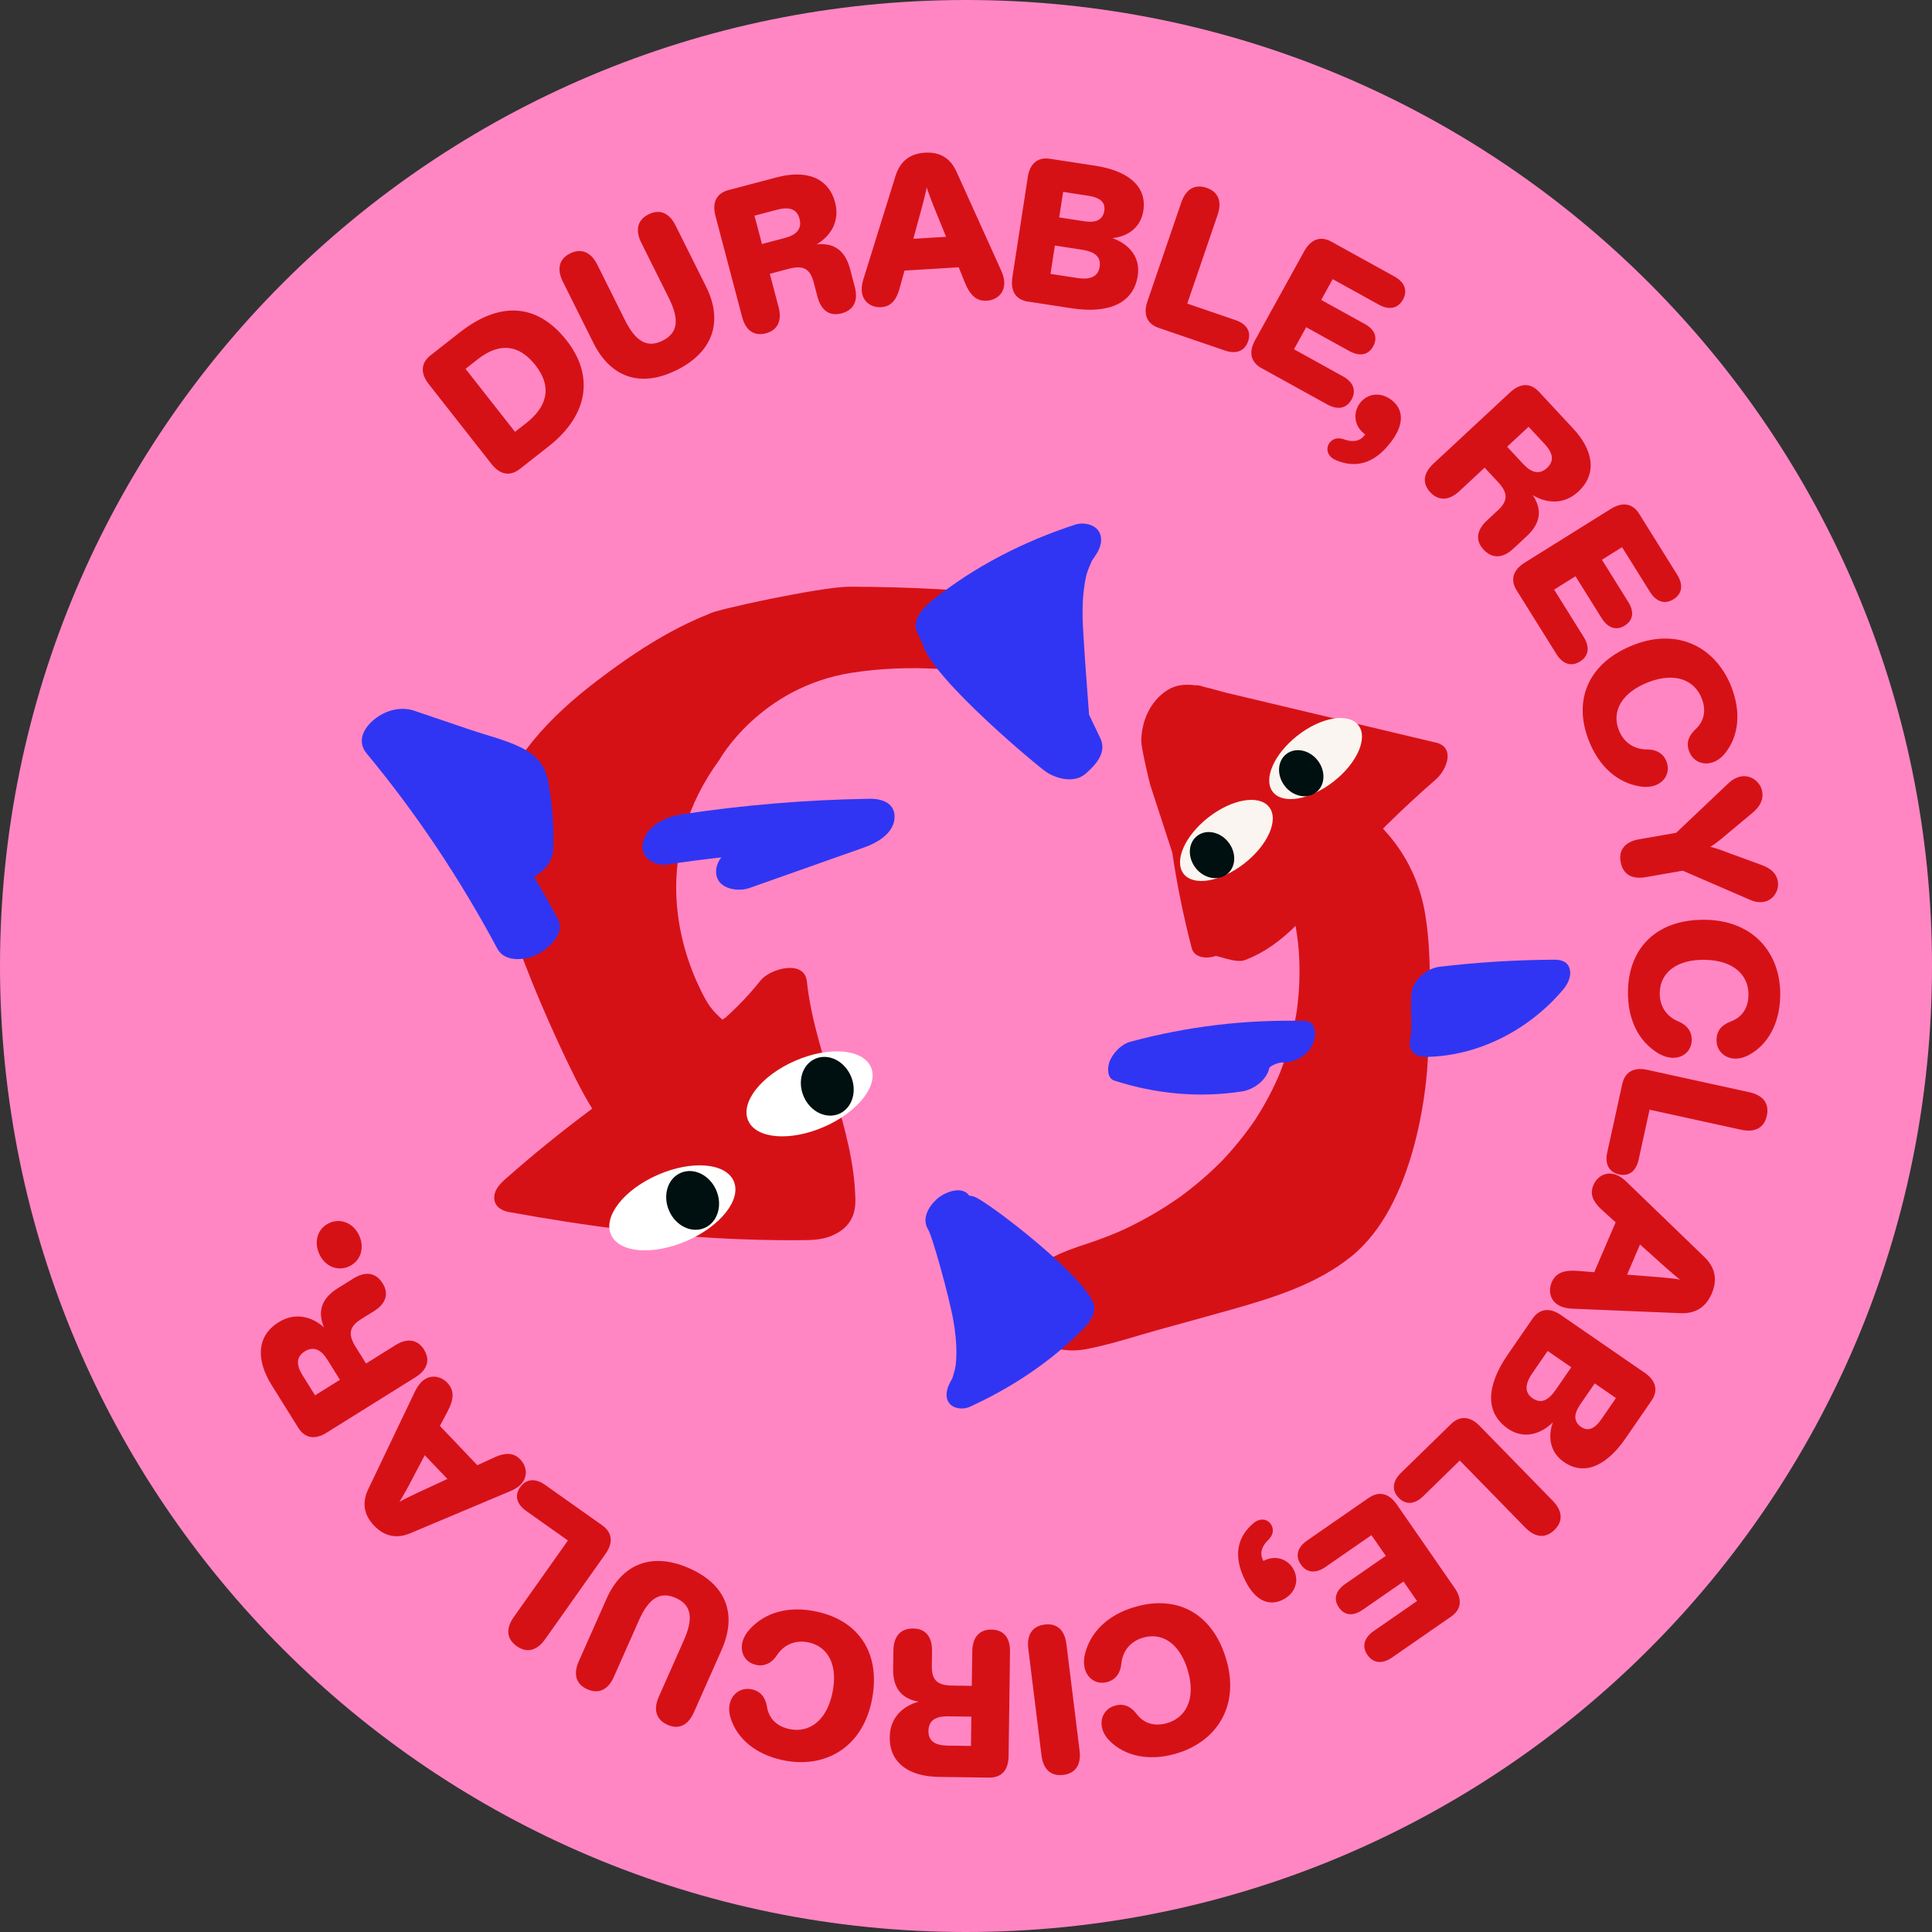 <svg width="350" height="350" viewBox="0 0 350 350" fill="none" xmlns="http://www.w3.org/2000/svg">
<rect x="0" y="0" width="350" height="350" fill="#333333" stroke="none"/>
<g clip-path="url(#clip0_523_1534)">
<path d="M175 350C271.654 350 350 271.648 350 175C350 78.352 271.654 0 175 0C78.346 0 0 78.352 0 175C0 271.648 78.352 350 175 350Z" fill="#FF86C3"/>
<path d="M260.075 134.518C247.503 131.526 234.93 128.541 222.357 125.549C220.968 125.216 219.472 124.73 217.97 124.397C217.513 124.207 216.997 124.118 216.475 124.136C214.747 123.916 213.049 124.047 211.518 125.003C208.366 126.985 206.757 130.683 206.751 134.334C206.751 135.421 208.194 141.648 208.395 142.259C209.411 145.387 210.432 148.51 211.453 151.638C211.755 152.564 212.058 153.49 212.361 154.416C213.227 160.263 214.403 166.069 215.899 171.791C216.368 173.584 218.76 173.726 220.167 173.192C220.529 173.056 223.877 174.54 225.486 173.94C229.107 172.587 232.051 170.349 234.704 167.731C235.072 169.803 235.304 171.886 235.381 173.97C235.446 175.679 235.429 177.389 235.322 179.093C235.274 179.912 235.203 180.731 235.114 181.544C235.072 181.954 235.025 182.363 234.971 182.767C234.954 182.921 234.93 183.076 234.906 183.23C234.894 183.301 234.871 183.462 234.853 183.557C234.277 186.94 233.41 190.258 232.217 193.476C232.104 193.785 231.98 194.093 231.861 194.396C231.819 194.491 231.635 194.924 231.576 195.073C231.22 195.886 230.846 196.693 230.448 197.489C229.676 199.038 228.834 200.546 227.919 202.012C227.836 202.149 227.444 202.76 227.332 202.932C227.296 202.991 227.26 203.039 227.249 203.051C227.13 203.223 227.011 203.395 226.892 203.561C226.376 204.297 225.842 205.022 225.29 205.734C224.227 207.105 223.111 208.423 221.936 209.699C221.876 209.765 221.675 209.978 221.508 210.156C221.413 210.245 220.95 210.726 220.849 210.821C220.208 211.456 219.549 212.074 218.879 212.679C217.59 213.843 216.249 214.953 214.872 216.009C214.539 216.265 214.207 216.514 213.869 216.763C213.762 216.84 213.655 216.918 213.548 216.995C212.818 217.487 212.094 217.986 211.352 218.461C209.885 219.399 208.378 220.283 206.84 221.103C205.979 221.566 205.113 222.005 204.228 222.432C204.11 222.486 203.997 222.545 203.884 222.598C204.05 222.521 203.991 222.557 203.706 222.682C203.694 222.688 203.676 222.693 203.664 222.699C203.676 222.693 203.688 222.688 203.7 222.682C203.688 222.682 203.682 222.693 203.67 222.699C203.225 222.895 202.78 223.097 202.329 223.287C200.536 224.047 198.708 224.73 196.856 225.335C192.504 226.76 187.916 228.434 185.215 232.393C184.348 233.663 183.381 235.391 184.295 236.905C184.906 237.914 185.862 238.193 186.889 238.145C186.859 238.846 186.924 239.552 187.103 240.229C188.183 244.39 193.074 245.096 196.683 244.426C201.189 243.583 205.623 242.081 210.034 240.858C214.361 239.659 218.701 238.489 223.022 237.261C230.769 235.064 238.628 232.648 244.92 227.52C256.336 218.218 258.289 197.382 258.556 193.571C258.841 189.499 258.977 185.415 259.019 181.336C259.078 176.148 259.048 170.954 258.223 165.819C257.368 160.483 255.19 155.574 251.705 151.43C251.331 150.985 250.94 150.546 250.548 150.118C250.756 149.911 250.963 149.697 251.177 149.483C254.05 146.64 257.024 143.891 260.075 141.238C262.088 139.493 263.75 135.379 260.075 134.506" fill="#D61116"/>
<path d="M225.43 156.417C229.704 153.08 231.716 148.504 229.917 146.206C228.119 143.903 223.192 144.734 218.912 148.076C214.632 151.424 212.631 155.995 214.43 158.304C216.229 160.602 221.15 159.765 225.424 156.423" fill="#FAF5F0"/>
<path d="M222.283 158.37C223.921 157.088 224.04 154.5 222.544 152.588C221.048 150.671 218.501 150.154 216.863 151.443C215.219 152.725 215.106 155.325 216.602 157.242C218.098 159.154 220.633 159.658 222.283 158.376" fill="#000F0F"/>
<path d="M241.59 141.583C245.864 138.246 247.876 133.67 246.077 131.372C244.279 129.069 239.352 129.9 235.072 133.242C230.792 136.59 228.791 141.161 230.59 143.47C232.389 145.768 237.31 144.931 241.584 141.589" fill="#FAF5F0"/>
<path d="M238.443 143.536C240.081 142.254 240.2 139.666 238.704 137.754C237.208 135.837 234.662 135.32 233.023 136.609C231.379 137.891 231.266 140.491 232.762 142.408C234.258 144.32 236.793 144.824 238.443 143.542" fill="#000F0F"/>
<path d="M284.318 175.383C283.861 174.059 282.662 173.852 281.439 173.858C274.535 173.899 267.643 174.326 260.781 175.14C258.638 175.395 256.282 177.253 255.795 179.408C255.344 181.408 255.937 186.11 255.486 188.116C254.994 190.295 256.24 191.494 258.353 191.464C267.952 191.333 277.177 186.454 283.273 179.153C284.086 178.179 284.763 176.677 284.324 175.395" fill="#3035F3"/>
<path d="M236.306 184.946C225.615 184.679 215.084 185.938 204.761 188.728C203.141 189.167 201.645 190.74 201.039 192.23C200.618 193.269 200.463 195.305 201.894 195.768C209.38 198.178 217.215 198.926 225.009 197.721C227.135 197.394 229.456 195.679 229.948 193.494C230.031 193.138 231.551 192.461 232.299 192.479C234.519 192.533 236.81 191.286 237.796 189.226C238.484 187.79 238.621 185.006 236.306 184.946Z" fill="#3035F3"/>
<path d="M198.077 236.074C196.148 230.951 179.937 218.45 176.767 216.906C176.399 216.728 175.995 216.633 175.586 216.61C175.562 216.58 175.538 216.55 175.52 216.527C174.179 214.71 171.027 216.034 169.738 217.203C168.159 218.64 166.919 220.801 168.177 222.813C168.884 223.941 171.976 234.946 172.73 239.339C172.914 240.413 172.991 240.894 173.11 242.105C173.217 243.198 173.276 244.29 173.259 245.388C173.247 245.958 173.217 246.528 173.158 247.092C173.158 247.133 173.116 247.394 173.098 247.537C173.057 247.721 172.98 248.089 172.974 248.136C172.861 248.623 172.712 249.098 172.558 249.573C172.54 249.62 172.528 249.662 172.517 249.698C172.505 249.715 172.493 249.733 172.475 249.763C172.315 250.03 172.19 250.333 172.042 250.606C171.442 251.698 171.157 253.253 172.042 254.292C172.879 255.272 174.565 255.373 175.68 254.862C183.243 251.401 190.2 246.807 196.089 240.906C197.24 239.749 198.76 237.867 198.083 236.068" fill="#3035F3"/>
<path d="M189.95 119.856C187.213 115.256 189.695 115.754 188.917 110.477C188.715 109.094 187.67 108.227 186.293 108.079C175.537 106.886 164.715 106.304 153.894 106.286C148.789 106.28 129.027 110.578 128.505 111.195C121.121 114.098 114.318 118.615 108.049 123.406C99.851 129.674 91.778 137.765 89.374 148.16C86.727 159.593 102.19 191.321 104.375 195.607C105.277 197.376 106.227 199.151 107.289 200.837C101.923 204.832 96.711 209.041 91.683 213.481C90.615 214.425 89.422 215.588 89.546 217.167C89.659 218.621 90.87 219.328 92.17 219.565C106.215 222.124 120.414 224.011 134.691 224.516C138.389 224.647 142.087 224.712 145.785 224.664C148.118 224.635 150.124 224.421 152.149 223.085C154.214 221.726 155.01 219.714 154.962 217.327C154.832 210.798 153.069 204.398 151.205 198.183C149.187 191.446 146.937 184.809 146.171 177.787C145.726 173.732 139.463 175.495 137.795 177.609C136.495 179.253 135.094 180.814 133.604 182.298C132.898 182.999 132.174 183.681 131.438 184.352C131.337 184.435 130.796 184.655 130.939 184.785C128.879 182.898 128.274 182.09 126.902 179.295C122.866 171.067 118.075 154.404 130.339 137.629C130.304 137.682 137.617 124.486 154.298 121.88C175.911 118.503 194.978 126.546 194.248 125.323L189.926 119.856H189.95Z" fill="#D61116"/>
<path d="M124.408 224.801C130.552 222.129 134.363 217.286 132.926 213.985C131.484 210.661 125.34 210.15 119.196 212.822C113.058 215.493 109.241 220.337 110.684 223.655C112.12 226.961 118.264 227.472 124.408 224.801Z" fill="white"/>
<path d="M127.644 222.456C130.001 221.423 130.944 218.366 129.751 215.618C128.552 212.851 125.667 211.45 123.305 212.483C120.948 213.504 120.01 216.567 121.209 219.328C122.402 222.076 125.281 223.477 127.638 222.456" fill="#000F0F"/>
<path d="M149.263 204.149C155.407 201.478 159.218 196.634 157.782 193.334C156.339 190.009 150.195 189.499 144.052 192.17C137.914 194.841 134.097 199.685 135.539 203.004C136.976 206.31 143.12 206.821 149.263 204.149Z" fill="white"/>
<path d="M152.035 201.775C154.391 200.742 155.335 197.685 154.142 194.937C152.943 192.171 150.058 190.77 147.695 191.803C145.339 192.824 144.401 195.887 145.6 198.647C146.793 201.395 149.672 202.796 152.029 201.775" fill="#000F0F"/>
<path d="M167.149 116.663C168.728 122.944 189.303 139.927 189.783 140.016C189.807 140.052 193.945 142.574 196.741 140.105C198.634 138.431 200.54 136.252 199.329 133.724C198.652 132.305 197.969 130.886 197.293 129.473C196.901 124.214 196.491 118.949 196.194 113.683C196.123 112.395 196.099 111.819 196.123 110.377C196.141 109.083 196.218 107.783 196.39 106.501C196.479 105.83 196.592 105.165 196.735 104.506C196.746 104.459 196.824 104.15 196.865 103.99C196.936 103.776 197.073 103.354 197.097 103.301C197.299 102.743 197.536 102.209 197.773 101.669C197.797 101.609 197.821 101.568 197.839 101.526C197.857 101.508 197.874 101.485 197.898 101.455C198.124 101.164 198.314 100.82 198.521 100.523C199.37 99.318 199.916 97.531 199.014 96.189C198.159 94.925 196.188 94.581 194.811 95.032C185.456 98.083 176.665 102.559 168.948 108.709C167.44 109.914 165.404 111.92 165.956 114.134L167.155 116.681L167.149 116.663Z" fill="#3035F3"/>
<path d="M101.069 166.509C99.686 163.921 98.244 161.356 96.76 158.827C98.635 157.771 100.155 156.079 100.226 153.829C100.333 150.41 100.161 147.003 99.645 143.619C99.413 142.076 99.188 140.372 98.428 138.989C97.531 137.357 96.107 136.276 94.468 135.457C91.666 134.05 88.402 133.284 85.439 132.281C81.979 131.106 78.518 129.936 75.057 128.761C72.416 127.865 69.507 128.785 67.477 130.607C65.678 132.216 64.74 134.466 66.426 136.502C75.502 147.448 83.403 159.332 90.105 171.875C91.453 174.398 95.24 174.006 97.389 172.872C99.372 171.828 102.464 169.121 101.075 166.509" fill="#3035F3"/>
<path d="M157.562 144.705C146.105 144.883 134.678 145.833 123.346 147.549C120.568 147.97 117.25 149.549 116.49 152.535C115.801 155.236 118.443 156.981 120.918 156.607C124.165 156.114 127.418 155.693 130.677 155.325C130.036 156.144 129.656 157.112 129.739 158.216C129.959 161.035 133.616 161.635 135.782 160.869C142.728 158.412 149.673 155.954 156.624 153.497C158.939 152.677 161.872 150.98 162.05 148.202C162.222 145.548 159.865 144.67 157.556 144.705" fill="#3035F3"/>
<path d="M65.101 223.898C64.092 221.607 61.777 220.622 59.694 221.542C57.604 222.462 56.803 224.819 57.812 227.11C58.809 229.366 61.083 230.369 63.172 229.449C65.291 228.517 66.099 226.16 65.101 223.898ZM61.581 249.964L57.076 252.778L54.82 249.163C53.692 247.352 53.579 245.838 55.2 244.823C56.85 243.796 58.198 244.538 59.325 246.349L61.581 249.964ZM76.825 244.503C75.674 242.663 73.798 242.336 71.643 243.684L66.312 247.014L64.413 243.968C63.047 241.778 63.214 240.353 65.404 238.988L67.719 237.546C69.939 236.157 70.491 234.358 69.322 232.488C68.111 230.553 66.235 230.226 64.015 231.615L61.189 233.378C58.399 235.124 57.408 237.415 58.702 240.484C56.66 238.626 53.591 237.593 50.481 239.534C46.325 242.128 46.492 246.563 49.204 250.914L54.036 258.654C55.224 260.56 57.052 260.875 59.177 259.545L75.258 249.507C77.413 248.159 77.989 246.39 76.819 244.521M81.052 267.927L75.46 270.515C74.201 271.144 73.21 271.571 72.355 272.082C72.901 271.251 73.4 270.307 74.065 269.108L76.95 263.623L81.052 267.927ZM94.307 264.436C93.019 263.083 91.481 263.047 88.994 264.282L86.477 265.439L79.692 258.316L80.969 255.912C82.298 253.454 82.334 251.869 81.022 250.492C79.657 249.056 76.89 248.539 75.216 251.994L66.775 269.642C65.576 272.076 65.79 274.302 67.772 276.386C69.708 278.416 71.975 278.79 74.457 277.709L92.52 270.105C96.023 268.627 95.637 265.843 94.295 264.436M109.094 276.32L98.712 268.977C96.972 267.749 95.31 267.897 94.23 269.423C93.15 270.948 93.607 272.509 95.346 273.738L102.885 279.075L93.078 292.936C91.588 295.043 91.772 296.913 93.607 298.213C95.441 299.507 97.269 299.062 98.759 296.954L109.688 281.509C111.136 279.461 110.928 277.62 109.094 276.326M124.884 284.114C118.081 281.099 112.673 283.325 109.872 289.647L104.85 300.961C103.805 303.318 104.357 305.122 106.405 306.031C108.423 306.927 110.162 306.143 111.207 303.781L115.754 293.523C117.511 289.558 119.577 288.222 122.415 289.481C125.288 290.757 125.65 293.167 123.893 297.132L119.346 307.39C118.301 309.747 118.883 311.563 120.937 312.471C122.955 313.368 124.658 312.566 125.703 310.21L130.725 298.895C133.533 292.573 131.687 287.13 124.884 284.114ZM148.017 291.974C142.793 290.828 138.561 292.158 135.842 295.126C133.337 297.833 134.281 301.027 136.946 301.608C138.555 301.958 139.867 301.216 140.733 299.875C142.045 297.904 144.117 297.02 146.527 297.548C150.107 298.332 151.876 301.786 150.771 306.826C149.65 311.937 146.408 313.985 142.971 313.231C140.561 312.703 139.244 311.189 138.935 309.129C138.644 307.497 137.813 306.393 136.204 306.043C133.503 305.449 131.295 307.99 132.375 311.29C133.575 315.077 136.994 317.814 141.671 318.841C149.163 320.485 156.007 316.852 157.865 308.375C159.729 299.863 155.841 293.689 148.023 291.974M175.97 310.981L175.899 316.294L171.637 316.235C169.506 316.205 168.17 315.475 168.194 313.57C168.218 311.628 169.577 310.898 171.708 310.928L175.97 310.987V310.981ZM179.633 295.209C177.466 295.179 176.172 296.58 176.137 299.127L176.048 305.407L172.456 305.36C169.874 305.324 168.77 304.41 168.805 301.834L168.841 299.103C168.877 296.485 167.666 295.049 165.457 295.019C163.178 294.989 161.884 296.39 161.848 299.008L161.801 302.338C161.753 305.627 163.148 307.705 166.431 308.275C163.766 308.987 161.231 311.005 161.183 314.674C161.118 319.571 164.935 321.833 170.058 321.904L179.182 322.029C181.426 322.058 182.678 320.693 182.714 318.188L182.975 299.228C183.011 296.687 181.835 295.245 179.627 295.215M189.249 294.301C187.023 294.574 185.973 296.141 186.287 298.7L188.674 317.998C188.988 320.556 190.389 321.815 192.615 321.542C194.841 321.269 195.892 319.702 195.577 317.143L193.191 297.845C192.876 295.28 191.476 294.022 189.249 294.301ZM205.882 291.03C200.73 292.455 197.608 295.613 196.587 299.501C195.631 303.063 197.958 305.449 200.593 304.719C202.178 304.28 202.992 303.009 203.134 301.418C203.372 299.062 204.79 297.31 207.171 296.652C210.703 295.672 213.878 297.898 215.256 302.873C216.651 307.918 214.739 311.243 211.35 312.181C208.969 312.839 207.099 312.115 205.865 310.441C204.844 309.135 203.591 308.548 202.006 308.987C199.341 309.723 198.575 313 201.068 315.416C203.894 318.206 208.198 319.031 212.81 317.755C220.2 315.712 224.558 309.301 222.242 300.943C219.915 292.544 213.594 288.899 205.882 291.036M226.968 276.029C224.415 278.267 223.133 281.574 225.662 286.495C227.68 290.419 230.274 290.894 232.441 289.783C234.667 288.638 235.397 286.37 234.37 284.376C233.379 282.446 231.081 281.651 229.016 282.714L228.885 282.785L228.802 282.619C228.084 281.224 228.754 279.912 229.829 278.897C230.523 278.202 230.832 277.246 230.369 276.35C229.722 275.086 228.161 274.919 226.968 276.035M247.981 271.334L236.792 279.087C235.041 280.298 234.59 281.883 235.658 283.42C236.721 284.957 238.365 285.094 240.116 283.877L248.45 278.107L251.05 281.859L243.731 286.928C241.921 288.187 241.529 289.724 242.55 291.202C243.571 292.68 245.132 292.829 246.854 291.636L254.262 286.507L256.708 290.045L248.866 295.476C247.115 296.687 246.664 298.272 247.726 299.81C248.789 301.347 250.433 301.484 252.184 300.273L262.881 292.864C264.727 291.588 264.953 289.748 263.528 287.688L253.051 272.563C251.626 270.503 249.822 270.07 247.976 271.346M262.869 257.978L253.769 266.858C252.244 268.348 252.089 270.01 253.395 271.352C254.701 272.687 256.316 272.527 257.841 271.037L264.454 264.585L276.315 276.736C278.119 278.582 279.995 278.736 281.598 277.169C283.201 275.602 283.094 273.726 281.289 271.874L268.075 258.334C266.324 256.541 264.478 256.411 262.869 257.978ZM288.899 250.617L292.746 253.27L290.116 257.087C288.864 258.904 287.653 259.343 286.424 258.494C285.1 257.58 285.041 256.221 286.27 254.434L288.899 250.617ZM280.369 244.74L284.649 247.69L281.871 251.727C280.446 253.793 279.122 254.327 277.644 253.312C276.226 252.338 276.166 250.842 277.591 248.777L280.369 244.74ZM277.627 238.899L273.127 245.429C269.286 251.003 268.948 255.906 273.198 258.833C275.97 260.744 279.045 259.907 281.319 257.663C280.322 260.429 280.88 263.178 283.343 264.87C287.314 267.606 291.369 265.089 294.444 260.625L299.175 253.757C300.445 251.911 300.006 250.106 297.946 248.688L282.797 238.246C280.737 236.827 278.897 237.053 277.621 238.905M297.109 225.448L301.692 229.567C302.766 230.476 303.55 231.218 304.351 231.805C303.372 231.627 302.309 231.538 300.944 231.402L294.764 230.909L297.109 225.442V225.448ZM288.686 214.632C287.949 216.348 288.519 217.772 290.633 219.577L292.686 221.435L288.81 230.476L286.097 230.25C283.319 229.995 281.847 230.583 281.093 232.334C280.31 234.156 280.927 236.899 284.756 237.077L304.303 237.89C307.01 238.032 308.975 236.964 310.109 234.316C311.213 231.74 310.667 229.508 308.696 227.65L294.598 214.039C291.861 211.403 289.451 212.851 288.686 214.638M293.886 196.384L291.161 208.803C290.704 210.886 291.493 212.359 293.316 212.762C295.144 213.16 296.402 212.139 296.86 210.055L298.836 201.032L315.422 204.665C317.945 205.217 319.595 204.315 320.076 202.125C320.557 199.934 319.435 198.421 316.912 197.868L298.427 193.814C295.981 193.28 294.36 194.188 293.886 196.379M294.93 179.389C294.788 184.738 296.895 188.644 300.314 190.757C303.443 192.71 306.399 191.178 306.476 188.448C306.518 186.804 305.538 185.652 304.06 185.052C301.876 184.132 300.617 182.268 300.682 179.799C300.777 176.136 303.835 173.75 308.993 173.881C314.229 174.017 316.846 176.819 316.752 180.333C316.686 182.803 315.446 184.376 313.481 185.076C311.931 185.67 311.005 186.697 310.964 188.341C310.893 191.107 313.801 192.793 316.841 191.113C320.331 189.226 322.379 185.349 322.504 180.565C322.705 172.901 317.856 166.864 309.177 166.633C300.469 166.401 295.132 171.387 294.924 179.389M293.595 156.126C293.986 158.375 295.595 159.343 298.142 158.904L304.85 157.734L317.042 163.017C320.373 164.49 322.456 161.848 322.076 159.675C321.797 158.055 320.586 157.242 319.126 156.696L313.208 154.535C312.068 154.09 310.851 153.656 309.86 153.407C310.714 152.879 311.718 152.095 312.644 151.288L317.416 147.305C318.645 146.295 319.53 145.037 319.239 143.381C318.847 141.131 315.909 139.291 313.166 141.855L303.651 150.872L296.943 152.042C294.402 152.487 293.209 153.941 293.589 156.12M287.777 134.031C289.695 139.024 293.138 141.831 297.103 142.467C300.742 143.072 302.885 140.526 301.911 137.979C301.324 136.441 299.976 135.759 298.379 135.771C296.011 135.759 294.135 134.518 293.244 132.215C291.933 128.796 293.838 125.418 298.658 123.566C303.544 121.69 307.04 123.275 308.298 126.552C309.183 128.855 308.643 130.784 307.093 132.179C305.888 133.325 305.425 134.619 306.019 136.157C307.01 138.739 310.346 139.184 312.507 136.465C315.006 133.378 315.416 129.021 313.7 124.551C310.952 117.392 304.155 113.676 296.058 116.787C287.926 119.909 284.91 126.558 287.777 134.031ZM274.759 106.951L281.966 118.497C283.094 120.307 284.655 120.829 286.24 119.838C287.825 118.847 288.038 117.214 286.911 115.41L281.544 106.814L285.415 104.398L290.128 111.949C291.297 113.819 292.817 114.282 294.343 113.332C295.868 112.382 296.088 110.833 294.978 109.052L290.205 101.406L293.85 99.127L298.902 107.218C300.029 109.028 301.591 109.551 303.176 108.559C304.761 107.568 304.974 105.936 303.846 104.125L296.955 93.084C295.767 91.178 293.939 90.87 291.814 92.194L276.208 101.935C274.083 103.264 273.56 105.039 274.753 106.945M273.032 80.927L276.92 77.312L279.823 80.434C281.277 81.995 281.669 83.468 280.274 84.761C278.849 86.085 277.383 85.61 275.935 84.049L273.032 80.927ZM259.106 89.178C260.584 90.769 262.489 90.727 264.353 89L268.954 84.72L271.4 87.35C273.157 89.237 273.263 90.674 271.376 92.431L269.375 94.289C267.458 96.07 267.256 97.946 268.758 99.56C270.313 101.228 272.219 101.193 274.136 99.412L276.576 97.144C278.986 94.9 279.526 92.461 277.668 89.695C280.025 91.131 283.236 91.564 285.919 89.065C289.505 85.729 288.502 81.408 285.011 77.656L278.796 70.972C277.27 69.328 275.412 69.369 273.578 71.073L259.693 83.984C257.83 85.717 257.604 87.563 259.106 89.178ZM242.099 83.396C245.227 84.702 248.765 84.399 252.072 79.959C254.707 76.421 253.989 73.881 252.042 72.426C250.035 70.93 247.679 71.275 246.337 73.073C245.043 74.813 245.34 77.229 247.198 78.612L247.317 78.701L247.204 78.849C246.266 80.108 244.794 80.084 243.405 79.567C242.479 79.247 241.481 79.395 240.876 80.203C240.027 81.342 240.561 82.814 242.093 83.39M228.553 66.698L240.466 73.281C242.33 74.314 243.951 74.011 244.853 72.373C245.755 70.734 245.15 69.203 243.286 68.176L234.417 63.273L236.626 59.278L244.414 63.581C246.343 64.65 247.898 64.312 248.765 62.739C249.632 61.165 249.074 59.705 247.239 58.69L239.35 54.333L241.428 50.569L249.774 55.182C251.638 56.215 253.259 55.912 254.161 54.274C255.063 52.635 254.458 51.104 252.594 50.077L241.202 43.784C239.238 42.698 237.492 43.316 236.275 45.506L227.377 61.611C226.166 63.807 226.576 65.612 228.541 66.698M209.901 59.397L221.934 63.51C223.952 64.199 225.507 63.587 226.107 61.818C226.712 60.049 225.834 58.684 223.821 57.99L215.083 54.998L220.58 38.935C221.417 36.495 220.705 34.75 218.586 34.025C216.461 33.301 214.834 34.245 213.997 36.685L207.871 54.588C207.058 56.957 207.782 58.666 209.901 59.397ZM191.885 39.38L192.597 34.761L197.18 35.468C199.359 35.8 200.285 36.703 200.053 38.181C199.81 39.772 198.611 40.419 196.468 40.092L191.885 39.386V39.38ZM190.312 49.62L191.102 44.485L195.945 45.227C198.421 45.607 199.483 46.563 199.21 48.337C198.949 50.035 197.631 50.742 195.156 50.362L190.312 49.62ZM186.252 54.636L194.087 55.841C200.777 56.868 205.336 55.033 206.12 49.934C206.63 46.604 204.541 44.206 201.525 43.137C204.446 42.829 206.678 41.131 207.129 38.175C207.859 33.408 203.829 30.856 198.468 30.03L190.223 28.766C188.003 28.428 186.572 29.603 186.192 32.084L183.396 50.273C183.017 52.748 184.026 54.303 186.246 54.648M165.457 43.262L167.078 37.32C167.405 35.949 167.719 34.922 167.885 33.936C168.17 34.892 168.568 35.883 169.055 37.16L171.394 42.9L165.457 43.262ZM159.581 55.651C161.445 55.538 162.466 54.386 163.125 51.685L163.861 49.02L173.679 48.421L174.694 50.943C175.715 53.543 176.902 54.594 178.808 54.475C180.785 54.357 182.963 52.576 181.402 49.074L173.341 31.241C172.254 28.76 170.414 27.484 167.541 27.662C164.739 27.834 163 29.324 162.216 31.924L156.393 50.641C155.265 54.268 157.646 55.77 159.587 55.657M138.038 44.206L136.685 39.071L140.811 37.985C142.87 37.439 144.355 37.783 144.841 39.629C145.34 41.511 144.224 42.574 142.164 43.12L138.044 44.206H138.038ZM138.745 60.382C140.84 59.83 141.707 58.132 141.06 55.675L139.457 49.602L142.93 48.688C145.423 48.029 146.741 48.611 147.394 51.104L148.088 53.745C148.753 56.274 150.314 57.337 152.445 56.773C154.654 56.191 155.52 54.493 154.85 51.959L154.001 48.741C153.164 45.559 151.264 43.933 147.946 44.265C150.32 42.864 152.22 40.235 151.288 36.691C150.041 31.954 145.75 30.802 140.799 32.108L131.978 34.435C129.811 35.005 128.968 36.661 129.603 39.083L134.441 57.42C135.088 59.877 136.608 60.946 138.745 60.382ZM122.616 67.03C129.277 63.706 131.004 58.126 127.917 51.935L122.391 40.858C121.239 38.549 119.5 37.831 117.494 38.828C115.517 39.813 115.018 41.653 116.17 43.962L121.174 54.001C123.109 57.883 122.824 60.322 120.046 61.712C117.232 63.112 115.143 61.854 113.208 57.972L108.198 47.934C107.046 45.625 105.271 44.918 103.265 45.921C101.288 46.907 100.819 48.729 101.971 51.038L107.497 62.115C110.584 68.307 115.95 70.355 122.61 67.03M93.298 78.232L84.34 66.817L86.549 65.083C90.609 61.896 94.129 62.507 96.996 66.158C100.255 70.307 98.866 73.869 95.364 76.617L93.304 78.232H93.298ZM94.165 84.969L99.371 80.879C106.874 74.991 107.45 67.79 102.665 61.7C97.263 54.814 90.443 54.606 83.266 60.239L78.001 64.371C76.237 65.754 76.119 67.606 77.668 69.577L89.03 84.049C90.579 86.02 92.401 86.347 94.165 84.963" fill="#D61116"/>
</g>
<defs>
<clipPath id="clip0_523_1534">
<rect width="350" height="350" fill="white"/>
</clipPath>
</defs>
</svg>
